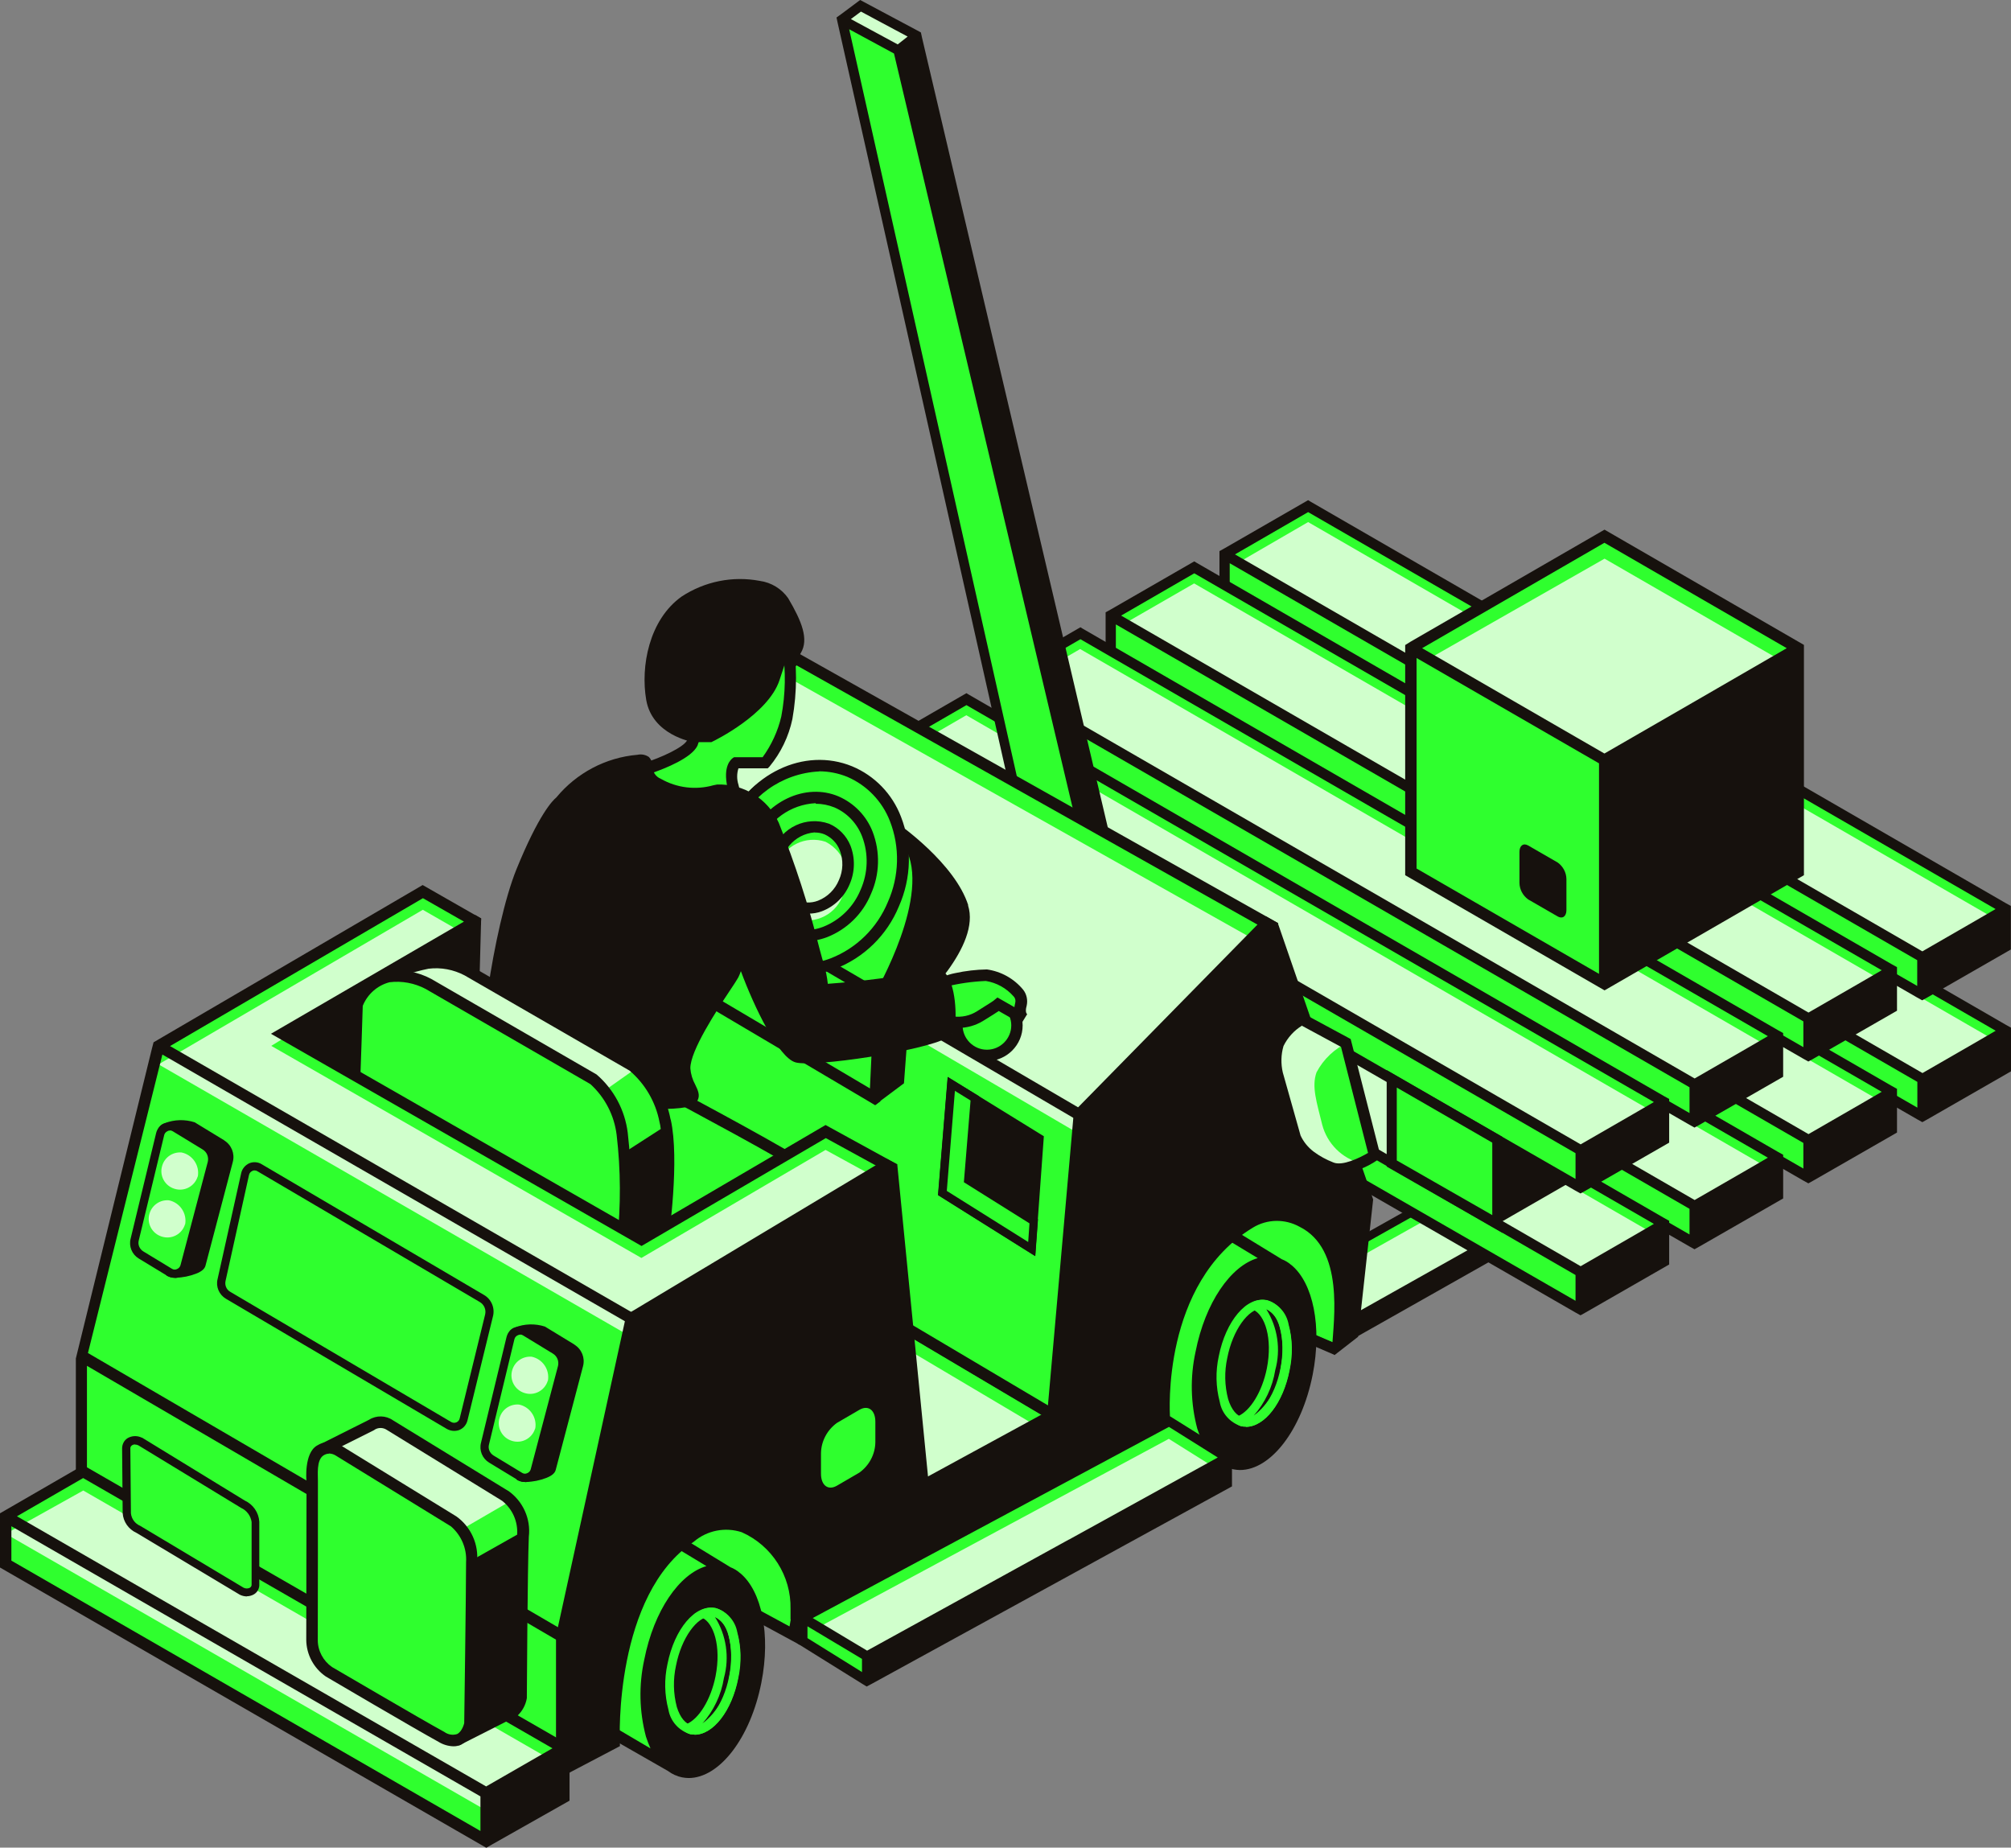 <?xml version="1.0" encoding="UTF-8"?><svg id="b" xmlns="http://www.w3.org/2000/svg" viewBox="0 0 141.31 129.81"><rect x="0" y="0" width="141.31" height="129.81" fill="#808080" stroke="none"/><defs><style>.d{fill:#d0ffcc;}.e{fill:#2fff2e;}.f{fill:#16110d;}</style></defs><g id="c"><path class="e" d="m71.93,81.52l-4.54-2.64,29.07-16.33,4.47,2.67-28.99,16.3Z"/><path class="f" d="m98.65,66.82l-5.13-2.98,2.93-1.63,5.04,3.02-2.84,1.59h0Zm-3.97-2.97l3.98,2.32,1.69-.95-3.91-2.34s-1.76.97-1.76.97Z"/><path class="d" d="m71.18,82.33l-3.9-2.29,29.07-16.35,3.82,2.35-28.99,16.29Z"/><path class="e" d="m92.16,64.96l1.95-1.12,4.55,2.65-2.02,1.14-4.48-2.67Z"/><path class="f" d="m96.46,62.22l-2.33,1.31h-.01l-2.04,1.16-25.25,14.19,4.54,2.62h-.02l.46.25.14.08h0l1.02.52,21.74-12.29,6.39-4.61.42-.23-5.04-3.02h-.02Zm0,.67l3.91,2.34-1.7.95-3.97-2.3,1.75-.99h.01Zm-2.33,1.31l3.97,2.3-.63.36-.81.45-3.91-2.34,1.39-.78v.02Zm-26.16,14.71l24.2-13.6,3.91,2.34-24.14,13.56-3.97-2.29h0Z"/><path class="e" d="m92.92,93.88l-4.55-2.62,29.07-16.35,4.48,2.68-29,16.29Z"/><path class="d" d="m92.16,94.7l-3.88-2.29,29.05-16.35,3.82,2.34-28.99,16.3Z"/><path class="f" d="m117.43,74.58l-2.33,1.31h-.01l-2.04,1.16-25.25,14.19,4.54,2.62h-.02l.46.25.14.08h0l1.02.52,21.74-12.29,6.39-4.61.42-.23-5.04-3.02h-.01Zm0,.67l3.91,2.34-1.7.95-3.97-2.3,1.75-.99h.01Zm-2.33,1.31l3.97,2.3-.63.36-.81.45-3.91-2.34,1.39-.78v.02Zm-26.16,14.71l24.2-13.6,3.91,2.34-24.14,13.57-3.97-2.29h0Z"/><path class="e" d="m86.06,47.49v2.72l49.02,28.22v-2.64l-49.02-28.31Z"/><path class="e" d="m135.08,75.79l-49.02-28.31,5.86-3.37,49.02,28.3-5.86,3.39Z"/><path class="d" d="m135.09,75.79l-48.05-27.73,4.88-2.83,48.18,27.82-5.01,2.74Z"/><path class="f" d="m141.31,72.62v-.42h0l-.36-.2-48.84-28.2-.18-.11-5.87,3.39h0l-.36.2h0v3.14l49.02,28.22.36.2h0l.36-.2,5.87-3.37v-2.65Zm-1.08-.2l-1.41.82-3.73,2.15-17.4-10.05-30.9-17.84,5.14-2.97,48.31,27.89h-.01Zm-53.81-22.41v-1.89l48.31,27.89v1.81l-48.31-27.81Z"/><path class="e" d="m78.06,51.79v2.72l49.02,28.22v-2.63l-49.02-28.31Z"/><path class="e" d="m127.08,80.09l-49.02-28.31,5.86-3.39,49.02,28.31-5.86,3.39Z"/><path class="d" d="m127.08,80.09l-48.05-27.75,4.88-2.82,48.18,27.81-5.01,2.75Z"/><path class="f" d="m133.3,76.91v-.41h0l-.36-.2-48.84-28.2-.18-.11-5.87,3.39h0l-.36.2h0v3.14l49.02,28.22.36.2h0l.36-.2,5.87-3.37v-2.64h0Zm-1.08-.2l-1.41.82-3.73,2.15-17.4-10.05-30.9-17.84,5.14-2.97,48.31,27.89h0Zm-53.81-22.41v-1.89l48.31,27.89v1.8l-48.31-27.8Z"/><path class="e" d="m70.05,56.42v2.71l49.02,28.22v-2.64l-49.02-28.3Z"/><path class="e" d="m119.07,84.71l-49.02-28.29,5.86-3.39,49.02,28.29-5.86,3.39Z"/><path class="d" d="m119.07,84.71l-48.05-27.74,4.88-2.82,48.18,27.81-5.01,2.74Z"/><path class="f" d="m125.3,81.54v-.41h0l-.36-.2-48.84-28.2-.18-.11-5.87,3.39h0l-.36.2h0v3.14l49.02,28.22.36.2h0l.36-.2,5.87-3.37v-2.64h0Zm-1.08-.2l-1.41.82-3.73,2.15-17.4-10.05-30.9-17.84,5.14-2.97,48.31,27.89h0Zm-53.81-22.41v-1.89l48.31,27.89v1.8l-48.31-27.8Z"/><path class="e" d="m62.05,61.05v2.72l49.02,28.22v-2.63l-49.02-28.31Z"/><path class="e" d="m111.07,89.36l-49.02-28.31,5.86-3.39,49.03,28.31-5.87,3.39Z"/><path class="d" d="m111.07,89.36l-48.05-27.74,4.88-2.83,48.18,27.82-5.01,2.74Z"/><path class="f" d="m117.29,86.19v-.42h0l-.36-.2-48.84-28.2-.18-.11-5.87,3.39h0l-.36.2h0v3.14l49.02,28.22.36.2h0l.36-.2,5.87-3.37v-2.64h0Zm-1.08-.2l-1.41.82-3.73,2.15-17.4-10.05-30.9-17.84,5.14-2.97,48.31,27.89h0Zm-53.81-22.41v-1.89l48.31,27.89v1.81l-48.31-27.81h0Z"/><path class="e" d="m86.06,38.95v2.72l49.02,28.22v-2.64l-49.02-28.31Z"/><path class="e" d="m135.08,67.25l-49.02-28.31,5.86-3.38,49.02,28.31-5.86,3.39Z"/><path class="d" d="m135.09,67.25l-48.05-27.74,4.88-2.83,48.18,27.82-5.01,2.74Z"/><path class="f" d="m141.3,64.07v-.42h0l-.36-.2-48.84-28.2-.18-.11-5.87,3.38h0l-.36.2h0v3.14l49.02,28.22.36.2h0l.36-.2,5.87-3.37v-2.65Zm-1.08-.2l-1.41.82-3.73,2.15-17.4-10.05-30.9-17.84,5.14-2.97,48.31,27.89h0Zm-53.81-22.41v-1.89l48.31,27.89v1.81l-48.31-27.81Z"/><path class="e" d="m78.06,43.25v2.71l49.02,28.22v-2.64l-49.02-28.29Z"/><path class="e" d="m127.08,71.54l-49.02-28.3,5.86-3.38,49.02,28.29-5.86,3.39Z"/><path class="d" d="m127.08,71.54l-48.05-27.74,4.88-2.81,48.18,27.81-5.01,2.74Z"/><path class="f" d="m133.3,68.37v-.42h0l-.36-.2-48.84-28.2-.18-.11-5.87,3.38h0l-.36.2h0v3.14l49.02,28.22.36.2h0l.36-.2,5.87-3.37v-2.64h0Zm-1.08-.2l-1.41.82-3.73,2.15-17.4-10.05-30.9-17.84,5.14-2.97,48.31,27.89h0Zm-53.81-22.41v-1.89l48.31,27.89v1.81l-48.31-27.81h0Z"/><path class="e" d="m70.05,47.87v2.72l49.02,28.22v-2.63l-49.02-28.31Z"/><path class="e" d="m119.07,76.17l-49.02-28.31,5.86-3.38,49.02,28.31-5.86,3.38Z"/><path class="d" d="m119.07,76.17l-48.05-27.74,4.88-2.83,48.18,27.82-5.01,2.74Z"/><path class="f" d="m125.3,73v-.42h0l-.36-.2-48.84-28.2-.18-.11-5.87,3.39h0l-.36.2h0v3.14l49.02,28.22.36.2h0l.36-.2,5.87-3.37v-2.64h0Zm-1.08-.2l-1.41.82-3.73,2.15-17.4-10.05-30.9-17.84,5.14-2.97,48.31,27.89h0Zm-53.81-22.41v-1.89l48.31,27.89v1.81l-48.31-27.81h0Z"/><path class="e" d="m62.05,52.51v2.72l49.02,28.22v-2.64l-49.02-28.31Z"/><path class="e" d="m111.07,80.82l-49.02-28.31,5.86-3.39,49.03,28.31-5.87,3.39Z"/><path class="d" d="m111.07,80.82l-48.05-27.74,4.88-2.83,48.18,27.82-5.01,2.74Z"/><path class="f" d="m117.29,77.63v-.42h0l-.36-.2-48.84-28.2-.18-.11-5.87,3.39h0l-.36.2h0v3.14l49.02,28.22.36.2h0l.36-.2,5.87-3.37v-2.64h0Zm-1.08-.2l-1.41.82-3.73,2.15-17.4-10.05-30.9-17.84,5.14-2.97,48.31,27.89h0Zm-53.81-22.41v-1.89l48.31,27.89v1.81l-48.31-27.8Z"/><path class="e" d="m97.8,81.74v-5.95l7.42,4.3v5.89l-7.42-4.24Z"/><path class="f" d="m110.34,83.04l-4.76-2.74v-.42l-8.14-4.7v6.78l8.14,4.66v-.82l4.76-2.74h0Zm-5.48,2.33l-6.71-3.84v-5.12l6.71,3.87v5.07h0Z"/><path class="e" d="m67.25,64.02v-5.8l7.42,4.34v5.79l-7.42-4.32Z"/><path class="f" d="m79.79,65.39l-4.76-2.74v-.3l-8.14-4.75v6.63l8.14,4.74v-.83l4.76-2.74h0Zm-5.48,2.33l-6.71-3.91v-4.97l6.71,3.92v4.95Z"/><path class="e" d="m82.17,72.62v-5.8l7.42,4.34v5.79l-7.42-4.32Z"/><path class="f" d="m94.71,73.99l-4.76-2.74v-.3l-8.14-4.75v6.63l8.14,4.74v-.83l4.76-2.74h0Zm-5.48,2.33l-6.71-3.91v-4.97l6.71,3.92v4.95Z"/><path class="e" d="m112.75,69.11l-13.61-7.86v-15.72l13.61,7.86v15.72Z"/><path class="e" d="m126.35,45.53l-13.6,7.86-13.61-7.86,13.61-7.86,13.6,7.86Z"/><path class="d" d="m126.35,47.1l-12.23,6.98-13.6-7.86,12.23-6.97,13.6,7.85Z"/><path class="f" d="m112.75,37.21l-13.61,7.86-.4.25v16.17l13.61,7.86h0l.4.23.4-.23h0l13.61-7.86v-16.18l-14-8.09h-.01Zm0,.93l12.8,7.4-6.43,3.72-6.38,3.68-2.01-1.16-10.8-6.24,12.8-7.4h.01Zm-13.21,22.88v-14.79l12.82,7.4v14.79l-12.82-7.4Z"/><path class="f" d="m109.46,64.39l-2.08-1.2c-.37-.27-.6-.69-.61-1.15v-2.19c0-.44.27-.64.61-.45l2.08,1.2c.37.27.6.69.61,1.15v2.19c0,.44-.27.64-.61.45Z"/><path class="d" d="m59.16,1.39l1.31-.97,3.94,2.11-1.3,1.01-3.96-2.15Z"/><path class="e" d="m59.16,1.39l13.34,59.41h4.19L63.11,3.54l-3.96-2.15Z"/><path class="f" d="m78.59,61.31L64.79,2.65l-.08-.37h0l-.33-.18-3.94-2.1-1.3.97h0l-.36.26h0l.08.37,13.38,59.53h4.91l-.08-.32,1.54.5h-.01ZM60.49.81l3.29,1.76-.7.55-3.29-1.78.7-.52h0Zm-.83,1.24l3.16,1.71,13.41,56.62.02.08h-3.47L59.67,2.05h0Z"/><path class="e" d="m41.53,80.16l-11.9,6.7,35.1,17.78,9.42-5.13-32.62-19.35Z"/><path class="d" d="m40.31,80.9l-11.9,6.7,35.11,17.78,9.42-5.13-32.63-19.35Z"/><path class="f" d="m64.74,105.1l-35.97-18.22,12.76-7.18.2.12,33.22,19.71-10.21,5.57Zm-34.27-18.26l34.24,17.34,8.61-4.69-31.81-18.86-11.05,6.21h0Z"/><path class="f" d="m33.39,64.28l-14.36,8.35,14.34,8.22.44-16.32-.42-.25Z"/><path class="e" d="m55.9,114.94l-10.83-5.86,7.59-5.58,4.47,3.99-1.22,7.45Z"/><path class="f" d="m56.21,115.57l-11.88-6.44,8.36-6.14,4.87,4.36-1.34,8.22h-.01Zm-10.39-6.53l9.66,5.23.08-.46,1.13-6.14-4.05-3.64-6.82,5.01h0Z"/><path class="e" d="m93.84,94.39l-13.8-5.56,8.22-10.36,6.38,4.62-.8,11.3Z"/><path class="f" d="m93.77,95.19l-14.39-6.2,8.78-11.06,6.89,4.98-1.28,12.28Zm-13.1-6.52l13.17,5.72.37-11.12-5.89-4.25-7.65,9.65h0Z"/><path class="e" d="m47.43,108.2l-.39-.21c-.13-.06-.27-.11-.42-.13-2.06-.4-4.43,2.43-5.19,6.33-.7,3.61,0,6.87,1.82,7.65h0l4.09,2.41,4.22-13.55-4.11-2.49h-.01Z"/><path class="f" d="m52.02,110.52h-.02c-.2-.18-.42-.31-.67-.41l-3.68-2.25-.44-.24c-.16-.07-.33-.12-.5-.15-2.32-.45-4.86,2.53-5.67,6.65-.76,3.91.07,7.23,2.01,8.08l3.88,2.22c.16.12.33.22.51.3h.02c.15.07.3.12.46.15.16.03.32.05.47.05,2.16,0,4.34-2.8,5.11-6.7.67-3.4.02-6.43-1.47-7.68l-.02-.02Zm-10.19,3.74c.65-3.36,2.66-6.05,4.41-6.05.11,0,.22,0,.32.04.1.02.2.06.3.1l2.78,1.68c-1.9.55-3.69,3.12-4.37,6.58-.39,1.78-.35,3.63.12,5.4.09.28.2.56.32.83l-2.29-1.35c-1.57-.68-2.24-3.78-1.58-7.21h0Z"/><path class="e" d="m48.8,121.86c-.1,0-.19,0-.29-.02-.8-.24-1.4-.9-1.54-1.72-.28-1.05-.3-2.14-.07-3.2.49-2.48,1.96-4.23,3.35-3.94s2.1,2.43,1.61,4.92h0c-.45,2.32-1.76,3.98-3.06,3.98h0Zm1.15-8.3c-.97,0-2.07,1.52-2.45,3.47-.21.96-.19,1.95.06,2.9.23.74.61,1.2,1.07,1.29,1.02.2,2.21-1.39,2.61-3.46s-.11-3.99-1.12-4.19c-.06,0-.12-.02-.18-.02h0Z"/><path class="e" d="m48.8,121.86c-.1,0-.19,0-.29-.02-.09-.02-.17-.05-.25-.1l-.63-.42.59-.18c.89-.36,1.73-1.73,2.06-3.37.42-2.13-.15-3.76-.94-4.11l-.56-.26.57-.31c.29-.13.6-.17.92-.12h0c.8.24,1.4.9,1.54,1.72.28,1.05.3,2.14.07,3.2-.45,2.32-1.76,3.98-3.06,3.98h-.02Zm1.44-8.25c.8,1.27,1.03,2.83.63,4.28-.19,1.19-.72,2.3-1.52,3.21,1.05-.81,1.74-2.01,1.9-3.33.21-.96.19-1.95-.06-2.9-.11-.54-.46-1.01-.95-1.26h0Z"/><path class="e" d="m86.17,86.55l-.39-.21c-.13-.06-.27-.11-.42-.13-2.06-.4-4.43,2.43-5.19,6.33-.71,3.61,0,6.87,1.82,7.65h0l4.09,2.41,4.22-13.55-4.11-2.49h-.01Z"/><path class="f" d="m90.76,88.88h-.02c-.2-.18-.42-.31-.67-.41l-3.68-2.25-.44-.24c-.16-.07-.33-.12-.5-.15-2.32-.45-4.86,2.53-5.67,6.65-.76,3.91.07,7.23,2.01,8.08l3.88,2.22c.16.12.33.22.51.3h.02c.15.07.3.12.46.15.16.03.32.05.47.05,2.16,0,4.34-2.8,5.11-6.7.67-3.4.02-6.43-1.47-7.68l-.02-.02Zm-10.19,3.74c.65-3.36,2.66-6.05,4.41-6.05.11,0,.22,0,.32.04.1.02.2.06.3.1l2.78,1.68c-1.9.55-3.69,3.12-4.37,6.58-.39,1.78-.35,3.63.12,5.4.09.28.2.56.32.83l-2.29-1.35c-1.57-.68-2.24-3.78-1.58-7.2v-.02Z"/><path class="e" d="m87.54,100.23c-.1,0-.19,0-.29-.02-.8-.24-1.4-.9-1.54-1.72-.28-1.05-.3-2.14-.07-3.2.49-2.48,1.96-4.23,3.35-3.94s2.1,2.43,1.61,4.92h0c-.45,2.32-1.76,3.98-3.06,3.98h0Zm1.15-8.3c-.97,0-2.07,1.52-2.45,3.47-.21.96-.19,1.95.06,2.9.23.74.61,1.2,1.07,1.29,1.02.2,2.21-1.39,2.61-3.46s-.11-3.99-1.12-4.19c-.06,0-.11-.02-.18-.02h0Z"/><path class="e" d="m87.54,100.23c-.1,0-.19,0-.29-.02-.09-.02-.17-.05-.25-.1l-.63-.42.59-.18c.89-.36,1.73-1.73,2.06-3.37.42-2.13-.15-3.76-.94-4.11l-.56-.26.57-.31c.29-.13.6-.17.92-.12h0c.8.24,1.4.9,1.54,1.72.28,1.05.3,2.14.07,3.2-.45,2.32-1.76,3.98-3.06,3.98h-.02Zm1.44-8.25c.8,1.27,1.03,2.83.63,4.28-.19,1.19-.72,2.3-1.52,3.21,1.06-.81,1.74-2.01,1.9-3.33.21-.96.19-1.95-.06-2.9-.11-.54-.46-1.01-.95-1.26h0Z"/><path class="e" d="m43.34,59.29l-1.81,20.87,32.62,19.35,1.73-21.17-32.55-19.05Z"/><path class="e" d="m89.16,64.96l-33.26-18.71-12.57,13.04,32.55,19.05,13.28-13.39Z"/><path class="d" d="m89.16,66.59l-33.26-18.7-12.52,12.76,32.55,19.07,13.23-13.12Z"/><path class="f" d="m89.82,64.86l-33.71-18.96-.27-.15-12.57,13.03-.27-.17-.05.49-.25.26.23.13-1.81,20.88,33.39,19.8,1.77-21.65,13.54-13.66h0Zm-33.84-18.11l32.52,18.29-12.69,12.79-10.94-6.4-20.89-12.24,12-12.45h0Zm17.83,52.09l-31.86-18.89,1.72-20,31.79,18.61-1.66,20.28h.01Z"/><path class="f" d="m68.04,63.61c-.94-2.96-4.87-5.7-5.06-5.83l-2-1.27-.23.31s-2.17,3.07-2.38,3.37c-.13.2-.31.46,3.02,9.85l-.33,7.32.44.26,2.02-1.51.37-4.95c.81-.72,5.05-4.72,4.13-7.56h.02Z"/><path class="e" d="m61.82,69.98s5.36-9.04.95-11.87-7.79-4.98-10.23-1.81c-1.45,1.88-2.79,3.85-4.02,5.89l13.29,7.78h0Z"/><path class="e" d="m48.54,62.2l-.31,7.1,13.27,7.84.32-7.16-13.28-7.78Z"/><path class="f" d="m62.99,57.78c-4.33-2.78-8.09-5.19-10.76-1.71-1.37,1.8-2.66,3.67-3.84,5.6l-.24-.13-.02.57-.16.26.13.08-.3,7.1,13.7,8.1.36-.27.33-7.25c.52-.9,5.3-9.42.77-12.32l.03-.03Zm-10.12-1.22c2.11-2.76,4.92-1.16,9.69,1.9,3.56,2.28.01,9.32-.88,10.98l-12.59-7.36c1.16-1.9,2.42-3.74,3.78-5.51h0Zm8.26,19.91l-12.48-7.38.26-6.2,12.51,7.32-.29,6.25h0Z"/><path class="e" d="m59.72,54.21c-3.16-1.31-6.89.54-8.43,4.07s-.4,7.65,2.67,9.19c3.2,1.6,7.19-.15,8.83-3.96s.2-7.97-3.06-9.31h0Zm1.13,8.43c-1.1,2.55-3.8,3.76-5.97,2.71-2.11-1.03-2.93-3.84-1.86-6.27s3.64-3.68,5.79-2.77c2.21.94,3.15,3.78,2.04,6.33h.01Z"/><path class="f" d="m56.46,68.48c-.93,0-1.85-.22-2.68-.63-3.27-1.64-4.53-5.9-2.86-9.72,1.66-3.79,5.59-5.67,8.96-4.29,1.58.66,2.82,1.94,3.43,3.54.79,2.04.74,4.31-.15,6.31-.83,2.01-2.45,3.6-4.48,4.38-.71.26-1.46.4-2.21.4Zm1.1-14.28c-2.64.13-4.96,1.8-5.93,4.26-1.47,3.36-.36,7.25,2.48,8.67,1.33.65,2.88.73,4.26.2,1.82-.71,3.27-2.14,4.02-3.96.8-1.8.86-3.85.14-5.69-.54-1.39-1.62-2.51-2.99-3.1h0c-.64-.26-1.31-.39-2-.39h.02Zm-1.03,11.95c-.64,0-1.27-.15-1.84-.43-2.28-1.12-3.21-4.16-2.06-6.79s3.98-3.97,6.31-2.97c1.09.48,1.95,1.37,2.38,2.48.54,1.41.5,2.99-.12,4.37-.57,1.39-1.69,2.49-3.1,3.04-.51.19-1.04.28-1.58.29h.01Zm.78-9.72c-1.75.09-3.29,1.19-3.94,2.82-.99,2.25-.24,4.83,1.68,5.76.87.42,1.88.45,2.78.11,1.2-.47,2.15-1.41,2.64-2.6h0c.53-1.19.57-2.54.11-3.75-.35-.91-1.04-1.65-1.94-2.04-.42-.17-.87-.26-1.32-.26v-.03Z"/><path class="d" d="m58.01,59.14c-1.39-.46-2.89.26-3.39,1.64-.67,1.32-.2,2.93,1.07,3.68,1.35.57,2.91-.07,3.48-1.42.02-.05.04-.1.06-.16.69-1.37.15-3.04-1.22-3.74,0,0,0,0-.01,0h.01Z"/><path class="f" d="m56.79,64.2c-.41,0-.82-.1-1.19-.29-1.47-.85-2.02-2.69-1.26-4.2.58-1.58,2.32-2.4,3.91-1.84.69.29,1.23.85,1.51,1.54.34.88.32,1.86-.06,2.72-.36.87-1.06,1.55-1.94,1.89-.31.12-.64.17-.97.17Zm.46-5.72c-1.44.12-2.5,1.38-2.38,2.82.06.77.46,1.46,1.09,1.91.47.24,1.03.26,1.52.07.67-.26,1.2-.79,1.47-1.45.3-.66.32-1.41.06-2.09-.19-.5-.58-.9-1.07-1.12h0c-.22-.09-.45-.13-.69-.13h0Z"/><path class="f" d="m66.59,75.66l-.68,8.3,6.83,4.29.61-8.42-6.76-4.17Z"/><path class="e" d="m68.02,82.92l.47-5.75-1.65-1.02-.63,7.67,6.28,3.93.13-1.95-4.61-2.89Z"/><path class="f" d="m72.75,88.25l-6.83-4.28.68-8.3,2.2,1.35-.47,5.75,4.61,2.89-.19,2.59h0Zm-6.22-4.58l5.72,3.59.09-1.31-4.61-2.89.47-5.74-1.1-.68-.57,7.03h-.02Z"/><path class="e" d="m71.46,72.04c0,1.16-.94,2.1-2.1,2.1s-2.1-.94-2.1-2.1.94-2.1,2.1-2.1h0c1.16,0,2.1.94,2.1,2.1Z"/><path class="f" d="m69.35,74.55c-1.38,0-2.51-1.12-2.51-2.51s1.12-2.51,2.51-2.51,2.51,1.12,2.51,2.51h0c0,1.38-1.12,2.5-2.51,2.51Zm0-4.22c-.94,0-1.71.77-1.71,1.71,0,.94.77,1.71,1.71,1.71.94,0,1.71-.77,1.71-1.71h0c0-.94-.77-1.71-1.71-1.71Z"/><path class="e" d="m45.39,54.01s2.81-.89,3.27-1.82c.3-.89.45-1.83.43-2.77l6.21-4.62c.33,1.86.33,3.77,0,5.63-.25,1.16-.77,2.24-1.51,3.16h-2.07s-.51.33-.2,1.64,1.05,3.74,1.05,3.74l-6.06-.62-1.12-4.35Z"/><path class="f" d="m53.12,59.42l-6.94-.71-1.27-4.99.36-.12c1.1-.34,2.77-1.08,3.02-1.6.28-.83.41-1.71.38-2.59v-.2l6.9-5.13.11.64c.34,1.92.34,3.88,0,5.8-.26,1.23-.81,2.37-1.61,3.34l-.12.12h-2.06c-.12.37-.12.78,0,1.15.3,1.28,1.03,3.68,1.05,3.71l.18.58h.01Zm-6.3-1.45l5.18.54c-.24-.81-.67-2.26-.88-3.18-.34-1.51.25-1.98.37-2.07l.09-.06h2.01c.62-.86,1.07-1.83,1.31-2.86.3-1.58.33-3.21.08-4.8l-5.51,4.11c.01.94-.14,1.87-.46,2.74-.42.87-2.28,1.6-3.14,1.9l.95,3.72v-.04Z"/><path class="e" d="m34.95,75.07s-.74,3.25.31,5.15,2.28,3.02,5.64,4.09c3.68,1.1,7.42,1.95,11.21,2.54l-.3-.02c-.49,1.38-.7,2.84-.62,4.3-.01,3.04.69,7.71.45,9.81l-.24,2.1,1.41.81,1.47-1.03,2.92-15.3s1.28-4.04-.11-5.08-9.6-5.4-9.6-5.4c0,0-5.59-2.42-6.01-2.51s-6.56.56-6.56.56h0Z"/><path class="f" d="m52.85,104.31l-1.86-1.07.26-2.36c.07-1.7,0-3.4-.19-5.08-.13-1.63-.26-3.31-.26-4.68-.03-1.34.13-2.67.47-3.97-3.54-.62-7.04-1.44-10.49-2.46-3.56-1.13-4.81-2.38-5.87-4.28-1.12-2.01-.38-5.3-.36-5.44l.06-.29.29-.02c1.86-.2,6.25-.64,6.68-.56s4.76,1.96,6.09,2.53c.37.19,8.29,4.41,9.68,5.46,1.56,1.19.38,5.08.24,5.52l-2.95,15.41-1.82,1.27h.02Zm-1.01-1.5l.96.55,1.13-.8,2.9-15.13c.47-1.51.89-4.05.05-4.69-1.34-1.02-9.47-5.33-9.55-5.38-2.09-.9-5.57-2.39-5.92-2.47-.36-.05-3.84.3-6.13.54-.14.81-.46,3.16.33,4.6.97,1.76,2.08,2.84,5.4,3.9,3.55,1.04,7.15,1.87,10.8,2.49l.33.02-.04.52.06.02-.07.18v.07h-.02c-.36,1.26-.52,2.56-.49,3.87,0,1.33.13,3,.26,4.61.2,1.74.26,3.49.19,5.24l-.2,1.84v.02Z"/><path class="e" d="m66.3,68.96c.99-.23,1.99-.37,3.01-.43.81.06,2.72,1.02,2.42,2.03l-.23.78-1.38-.78c-.41.3-.84.57-1.28.82-.61.39-1.35.52-2.07.38l-1.66-1.9,1.18-.9h.01Z"/><path class="f" d="m67.32,72.23c-.21,0-.42-.02-.63-.07l-.12-.04-2.03-2.32,1-.74c.46-.35,1-.58,1.57-.69.74-.16,1.49-.25,2.24-.26,1,.14,1.91.65,2.55,1.43.25.32.33.74.24,1.13-.13.45.02.58.04.58l-.42.68h0l-1.58-.9c-.19.13-.52.34-1.09.69-.52.32-1.13.5-1.75.5h-.03Zm-.32-.82c.57.08,1.16-.05,1.65-.36,1-.62,1.23-.78,1.23-.8l.21-.17,1.19.68c.01-.1.04-.2.06-.31.04-.16,0-.33-.12-.45-.5-.57-1.19-.96-1.95-1.08-.94.04-1.88.17-2.8.4l-.77.59,1.3,1.49h0Z"/><path class="f" d="m66.32,68.31c-.23-.21-.55-.27-.83-.15-2.42.46-4.86.78-7.32.96-.05-.46-.14-.91-.27-1.35-.06-.18-.17-.58-.32-1.14-.75-3-1.71-5.95-2.86-8.83-.77-1.69-2.48-2.75-4.34-2.68l-.25.05c-1.24.35-2.57.19-3.69-.45-.36-.14-.6-.5-.59-.89,0-.24-.09-.48-.26-.65-.24-.16-.52-.21-.8-.15-2.23.19-4.28,1.28-5.7,3-.25.2-1.23,1.18-2.81,5.07-1.6,3.96-3.02,13.7-2.17,14.88.87,1.2,10.55,1.94,11.96,1.94,1.94,0,2.65-.14,2.92-.57.24-.37.05-.76-.14-1.15-.19-.35-.31-.74-.34-1.14-.01-1.24,1.85-4.07,2.76-5.44.29-.43.51-.77.61-.95.07-.14.13-.29.18-.44.92,2.49,2.64,6.08,3.84,6.41,1.25.36,9.02-.8,10.66-1.73.23-.1.4-.29.49-.52.21-.81.13-3.34-.68-4.06h-.01Z"/><path class="f" d="m55.4,42.05c-.47-.68-1.2-1.13-2.02-1.24-1.9-.36-3.86.04-5.48,1.1-2.29,1.63-2.9,4.91-2.49,7.27.43,2.45,3.18,2.93,3.3,2.96h1.28l.08-.04c.15-.07,3.9-1.91,4.7-4.3.18-.54.32-.97.44-1.34l.31-.02.31.18.44-.74c.58-.96.07-2.23-.88-3.84h0Z"/><path class="e" d="m28,88.45c-1.26-.63-1.97-2.01-1.76-3.41.26-2.54.21-16.13.21-16.13,1.14-.56,2.34-.98,3.59-1.25.96-.11,1.94.07,2.79.52l11.62,6.71c1.18.97,1.98,2.33,2.27,3.84.63,2.78-.18,8.37-.18,8.37l-12.65,5.07-5.89-3.74h0Z"/><path class="d" d="m42.5,76.61l2.24-1.58-12.59-7.11-2.53-.17-1.83.84,2.14.5,11.81,6.74.76.78Z"/><path class="f" d="m47.12,78.65c-.3-1.62-1.17-3.07-2.46-4.1l-11.62-6.71c-.93-.5-2-.7-3.05-.58-1.29.26-2.53.69-3.71,1.28l-.23.11v.25c0,.13.05,13.6-.21,16.1-.23,1.56.57,3.09,1.97,3.8l6.05,3.84,13.06-5.24.04-.23c.04-.23.81-5.7.17-8.52h0Zm-3.22,2.3l-.04,2.33-.04,4.49-9.88,3.97-5.72-3.64-.06-.02c-1.1-.57-1.71-1.78-1.52-3,.25-2.38.23-13.99.23-15.92,1.03-.5,2.12-.87,3.24-1.1.88-.11,1.76.06,2.54.47l11.59,6.69c1.09.93,1.83,2.2,2.1,3.6.04.15.07.32.09.5l-2.53,1.63h0Z"/><path class="e" d="m25.28,89.38c-.75-1.11-1.04-2.46-.81-3.78.26-2.54.63-15.03.63-15.03.38-.98,1.21-1.71,2.22-1.97.96-.11,1.94.07,2.79.52l11.62,6.71c1.1.99,1.81,2.34,2,3.81.29,2.58.29,5.19.01,7.77l-11.45,5.72-7.01-3.75h0Z"/><path class="f" d="m32.29,93.59l-7.32-3.94c-.81-1.2-1.13-2.66-.9-4.09.26-2.49.63-14.87.63-15l.02-.13c.43-1.11,1.38-1.94,2.54-2.22,1.05-.13,2.12.07,3.05.57l11.61,6.71c1.21,1.04,1.99,2.5,2.19,4.09.3,2.62.31,5.27.02,7.89l-.02.21-11.84,5.92h.01Zm-6.75-4.51l6.76,3.62,11.07-5.53c.26-2.47.25-4.97-.04-7.44-.17-1.37-.82-2.63-1.84-3.56l-11.58-6.69c-.78-.41-1.67-.58-2.54-.47-.85.22-1.55.84-1.88,1.66-.04,1.15-.38,12.53-.63,14.98-.19,1.19.05,2.41.68,3.43h0Z"/><path class="e" d="m58.02,79.51l-12.95,7.58-25.24-14.46,13.56-7.89-3.69-2.1-18.56,10.84-5.43,21.77v8.58l33.93,20.25v-9.04l4.89-22.31,17.97-10.79-4.48-2.44Z"/><path class="d" d="m58.01,80.79l-12.94,7.59-26.01-14.9,13.21-8.09-2.56-1.47-18.57,10.86,33.38,19.24,17.98-10.77-4.49-2.46Z"/><path class="f" d="m63.06,81.81l-5.05-2.77-12.94,7.58-24.43-13.99,13.15-7.65.02-.45-4.11-2.35-18.57,10.85h0l-.34.2h0l-.12.46-5.34,21.75v8.64s34.47,20.58,34.47,20.58l.24-.13v-9.43l4.85-22.11,18.17-11.18h0Zm-33.35-18.71l2.89,1.65-13.56,7.88,26.04,14.91,12.95-7.58,3.67,2.01-17.18,10.3-32.56-18.77h-.02l17.77-10.39h.01Zm9.53,60.28L6.11,103.62v-7.66l16.43,9.59,16.69,9.74v8.1Zm.13-8.96l-17.33-10.11-15.86-9.25,5.23-20.97,6.65,3.84,26.03,15-4.7,21.49h-.02Z"/><path class="f" d="m31.9,100.53c-.17,0-.34-.05-.49-.13l-15.53-9.15c-.48-.28-.73-.85-.59-1.39l1.66-7.45c.07-.3.28-.55.56-.68.28-.12.61-.1.87.06h0l15.63,9.19c.52.3.78.92.63,1.5l-1.79,7.31c-.07.3-.28.55-.56.67-.12.05-.25.07-.38.07h0Zm-14.02-18.3c-.05,0-.11.01-.15.04-.12.05-.2.15-.23.27l-1.65,7.45c-.07.3.06.62.33.77l15.53,9.15c.11.06.24.07.36.02.12-.05.2-.15.23-.27l1.79-7.31c.08-.34-.07-.69-.37-.87l-15.63-9.19c-.06-.04-.13-.06-.2-.06h0Z"/><path class="e" d="m56.39,113.66l25.74-13.82,4.1,2.57-25.31,13.96-4.53-2.71Z"/><path class="e" d="m56.39,113.66l4.53,2.71v1.72l-4.53-2.8v-1.63Z"/><path class="d" d="m57.36,114.41l24.77-13.32,4.1,2.57-24.35,13.46-4.52-2.71Z"/><path class="f" d="m89.82,64.87l-.88-.5-13.48,13.73-1.86,21.06-8.39,4.57-2.16-21.92-.75-.4-18.29,10.96-4.94,22.56v9.29l.72.44,3.77-1.98v-.37c-.02-.11-.4-10.26,5.19-13.99.93-.8,2.21-1.05,3.37-.67,2.12.94,3.48,3.07,3.43,5.39v.74l.49.06h0v1.63l4.53,2.82.33.2.36-.19,25.31-13.87v-2.2l-.33-.21-4.03-2.52v-.02c0-.1-.62-9.32,5.83-13.23,1-.61,2.25-.63,3.28-.06,3.15,1.57,2.4,6.5,2.28,8.53l.17.49,1.66-1.29,1.06-9.65-6.69-19.39h.02Zm-29.24,52.61l-3.84-2.39v-.83l1.69,1.01,2.14,1.28v.91h.01Zm14.52-9.31l-14.17,7.8-2.22-1.33-1.6-.96,25.03-13.43,3.43,2.15-10.46,5.77h0Z"/><path class="e" d="m91.48,71.6l3.08,1.66,2.02,7.9s-1.95,1.33-3.05.86c-.51-.2-.99-.46-1.44-.78-.47-.35-.83-.81-1.07-1.34-.19-.68-1.26-4.43-1.26-4.43-.16-.69-.14-1.41.06-2.09.36-.74.94-1.35,1.66-1.76h0Z"/><path class="d" d="m95.63,81.73c-1.33-.34-2.37-1.38-2.72-2.71-.38-1.56-.76-2.67-.4-3.68.49-.93,1.28-1.68,2.24-2.11l-3.26-1.63-1.83,2.2.4,3.1,1.32,3.81,2.27,1.65,1.98-.64h-.01Z"/><path class="f" d="m94.08,82.53c-.25,0-.49-.04-.71-.14-.55-.21-1.07-.5-1.54-.86-.53-.39-.94-.92-1.19-1.53l-1.26-4.43c-.17-.77-.15-1.57.07-2.33.39-.84,1.04-1.53,1.84-1.98l.19-.11,3.43,1.85,2.13,8.34-.23.15c-.81.56-1.74.91-2.72,1.02h-.01Zm-2.59-10.47c-.56.34-1.01.84-1.3,1.43-.18.61-.19,1.25-.05,1.86l1.25,4.43c.21.45.53.84.93,1.14.42.31.88.56,1.37.75.63.27,1.83-.31,2.44-.67l-1.9-7.45-2.72-1.47v-.02Z"/><path class="e" d="m34.17,125.99L.4,106.55l5.45-3.16,33.78,19.46-5.46,3.15Z"/><path class="e" d="m.4,106.55v3.34l33.77,19.46v-3.35L.4,106.55Z"/><path class="d" d="m34.17,127.2L.4,107.76l5.45-3.04,33.78,19.44-5.46,3.04Z"/><path class="f" d="m40.02,123.07v-.46h0l-.4-.23L5.85,102.94l-5.45,3.15H.4l-.4.23h0v3.81l33.77,19.46h0l.4.23.4-.23h0l5.45-3.08v-3.43ZM5.85,103.85l32.97,18.98-4.66,2.68-19.81-11.4-13.16-7.58,4.66-2.69Zm-5.05,5.8v-2.42l12.72,7.33,20.24,11.65v2.43L.79,109.64h.01Z"/><path class="e" d="m35.49,105.09l-8.1-4.98c-.39-.25-.89-.25-1.28,0h0l-3.61,1.81,3.05,6.21c0,2.33,0,4.62-.01,5.27.02.89.45,1.72,1.18,2.23,0,0,1.69,1,3.54,2.07l2.16,4.4,3.31-1.66c.13-.03.26-.09.37-.18h0c.27-.25.45-.58.52-.94,0,0,.05-9.26.14-11.37.14-1.12-.34-2.22-1.26-2.88h-.01Z"/><path class="d" d="m23.18,101.56l9.28,5.88,3.39-1.97-9.23-5.6-3.43,1.69Z"/><path class="f" d="m35.7,104.74l-8.08-4.95c-.5-.35-1.17-.37-1.69-.04l-3.43,1.72,2.65,6.76c0,2.29,0,4.54-.01,5.18.01,1.03.53,2,1.38,2.58,0,0,1.63.95,3.44,2.01l2.28,4.64,3.59-1.82c.19-.04.37-.13.51-.26.36-.33.6-.77.68-1.25,0-.1.05-9.28.14-11.34.15-1.26-.41-2.5-1.45-3.23h-.01Zm-5.13,12.7l-.11-.06c-1.84-1.07-3.53-2.07-3.53-2.07-.63-.43-1-1.14-1-1.9,0-.67,0-2.95.01-5.27l-2.92-6.03,3.26-1.63.09-.06c.26-.14.57-.12.81.04l8.1,4.98h0c.73.57,1.12,1.46,1.06,2.38l-3.21,1.81v11.69l-.55.27-2.03-4.13h.01Z"/><path class="e" d="m23.77,101.93l8.1,4.98c.92.65,1.4,1.76,1.26,2.88-.09,2.1-.14,11.37-.14,11.37-.06.69-.66,1.2-1.34,1.14-.23-.02-.45-.1-.64-.24-1.66-.9-7.91-4.57-7.91-4.57-.73-.51-1.17-1.34-1.18-2.23,0-1.47.02-11.12.02-11.12,0,0-.27-1.61.56-2.19.39-.25.89-.25,1.28,0h-.01Z"/><path class="f" d="m31.85,122.69c-.36-.01-.72-.12-1.03-.31-1.64-.9-7.86-4.55-7.92-4.59-.85-.58-1.37-1.54-1.38-2.58,0-1.47.02-11.12.02-11.12-.02-.12-.17-1.98.72-2.52.53-.34,1.2-.34,1.72,0l8.09,4.97c1.03.74,1.58,1.97,1.45,3.23-.09,2.07-.14,11.26-.14,11.36-.08.6-.43,1.12-.95,1.43-.18.09-.39.14-.59.13h.01Zm-8.73-20.56c-.14,0-.28.05-.4.13-.5.34-.37,1.39-.38,1.78,0,.07,0,9.72-.01,11.19,0,.75.38,1.46,1,1.89.05.02,6.25,3.67,7.89,4.56.26.19.59.25.9.15.37-.18.5-.77.5-.77,0-.02.13-9.23.13-11.31.06-.95-.33-1.88-1.06-2.51l-8.12-4.99c-.13-.08-.28-.12-.43-.13h-.02Z"/><path class="e" d="m9.86,101.28l7.2,4.39c.5.22.84.69.89,1.24v4.38c.02.47-.47.72-.99.49l-7.25-4.34c-.46-.2-.77-.64-.82-1.14l-.04-4.53c-.01-.49.49-.74.99-.5h.01Z"/><path class="f" d="m17.36,112.16c-.18,0-.35-.04-.51-.12l-7.27-4.35c-.55-.25-.92-.78-.96-1.38l-.04-4.54c0-.29.13-.56.37-.72.31-.19.7-.2,1.02-.04h.02l7.2,4.41c.59.27.99.84,1.03,1.49v4.38c.02.29-.12.57-.37.72-.15.09-.33.14-.51.14h.01Zm-7.88-10.68c-.07,0-.14.02-.2.06-.08.05-.13.14-.12.24l.04,4.54c.04.39.29.73.65.88l7.27,4.35c.14.07.3.07.44,0,.08-.05.13-.14.12-.24v-4.38c-.06-.43-.34-.81-.74-.99l-7.21-4.39c-.08-.04-.16-.06-.25-.06h0Z"/><path class="e" d="m60.39,103.46l-1.58.92c-.62.36-1.12-.02-1.12-.84v-1.43c.01-.85.43-1.64,1.12-2.14l1.58-.92c.62-.36,1.12.02,1.12.84v1.43c-.01.85-.43,1.64-1.12,2.14Z"/><path class="f" d="m15.78,80.13l-2.1-1.28c-.69-.22-1.43-.2-2.1.06-.25.07-.44.27-.51.52l-.63,7.45c-.13.51.07,1.05.5,1.35l.76,1.38.06.04c.18.09.39.13.59.12.49-.01.98-.11,1.44-.29.38-.15.59-.33.65-.56l1.92-7.29c.15-.58-.09-1.19-.61-1.51h.02Z"/><path class="e" d="m12.29,79.24l2.1,1.28c.4.25.6.73.47,1.19l-1.92,7.27c-.1.36-.47.58-.84.48-.07-.02-.13-.04-.18-.08l-2.01-1.22c-.37-.23-.55-.67-.44-1.09l1.79-7.41c.09-.37.46-.59.83-.5.07.02.13.04.19.08h0Z"/><path class="f" d="m12.27,89.78c-.18,0-.36-.05-.51-.14l-2.01-1.22c-.48-.29-.71-.86-.57-1.4l1.79-7.41c.07-.3.28-.55.57-.67.28-.12.61-.09.87.07l2.1,1.28c.51.31.76.93.61,1.51l-1.92,7.27c-.08.29-.29.54-.57.65-.12.05-.24.07-.37.07h.01Zm-.34-10.35c-.05,0-.11.01-.15.04-.12.05-.21.15-.24.27l-1.79,7.41c-.08.3.06.61.32.77l2.01,1.22c.11.07.24.08.36.02.12-.05.2-.14.24-.26l1.92-7.27c.08-.34-.06-.69-.36-.87l-2.1-1.28c-.06-.04-.13-.06-.2-.06h0Z"/><path class="d" d="m13.89,82.66c-.21.69-.94,1.08-1.63.86-.69-.21-1.08-.94-.86-1.63.18-.59.74-.97,1.36-.92.77.16,1.28.91,1.14,1.69Z"/><path class="d" d="m13,86.02c-.21.69-.94,1.08-1.63.86-.69-.21-1.08-.94-.86-1.63.18-.59.74-.97,1.36-.92.77.16,1.28.91,1.14,1.69Z"/><path class="f" d="m40.39,94.48l-2.1-1.28c-.69-.22-1.43-.2-2.1.06-.25.07-.44.27-.51.52l-.63,7.45c-.13.51.07,1.05.5,1.35l.76,1.38.06.04c.18.09.39.13.59.12.49-.01.98-.11,1.44-.29.38-.15.59-.33.65-.56l1.92-7.29c.15-.58-.09-1.19-.61-1.51h.02Z"/><path class="e" d="m36.89,93.59l2.1,1.28c.4.25.6.73.47,1.19l-1.92,7.27c-.1.36-.47.58-.84.48-.07-.02-.13-.04-.18-.08l-2.01-1.22c-.37-.23-.55-.67-.44-1.09l1.79-7.41c.09-.37.46-.59.83-.5.07.02.13.04.19.08h0Z"/><path class="f" d="m36.89,104.12c-.18,0-.36-.05-.51-.14l-2.01-1.22c-.48-.29-.71-.86-.57-1.4l1.79-7.41c.07-.3.28-.55.57-.67.28-.12.61-.09.87.07l2.1,1.28c.51.31.76.93.61,1.51l-1.92,7.27c-.08.29-.29.54-.57.65-.12.05-.24.07-.37.07h.01Zm-.34-10.35c-.05,0-.11.01-.16.04-.12.05-.21.15-.24.27l-1.79,7.41c-.08.3.06.61.32.77l2.01,1.22c.11.07.24.08.36.02.12-.05.2-.14.24-.26l1.92-7.27c.08-.34-.06-.69-.36-.87l-2.1-1.28c-.06-.04-.13-.06-.2-.06h0Z"/><path class="d" d="m38.49,97.01c-.21.69-.94,1.08-1.63.86-.69-.21-1.08-.94-.86-1.63.18-.59.74-.97,1.36-.92.77.16,1.28.91,1.14,1.69Z"/><path class="d" d="m37.6,100.37c-.21.69-.94,1.08-1.63.86-.69-.21-1.08-.94-.86-1.63.18-.59.74-.97,1.36-.92.77.16,1.28.91,1.14,1.69Z"/></g></svg>
